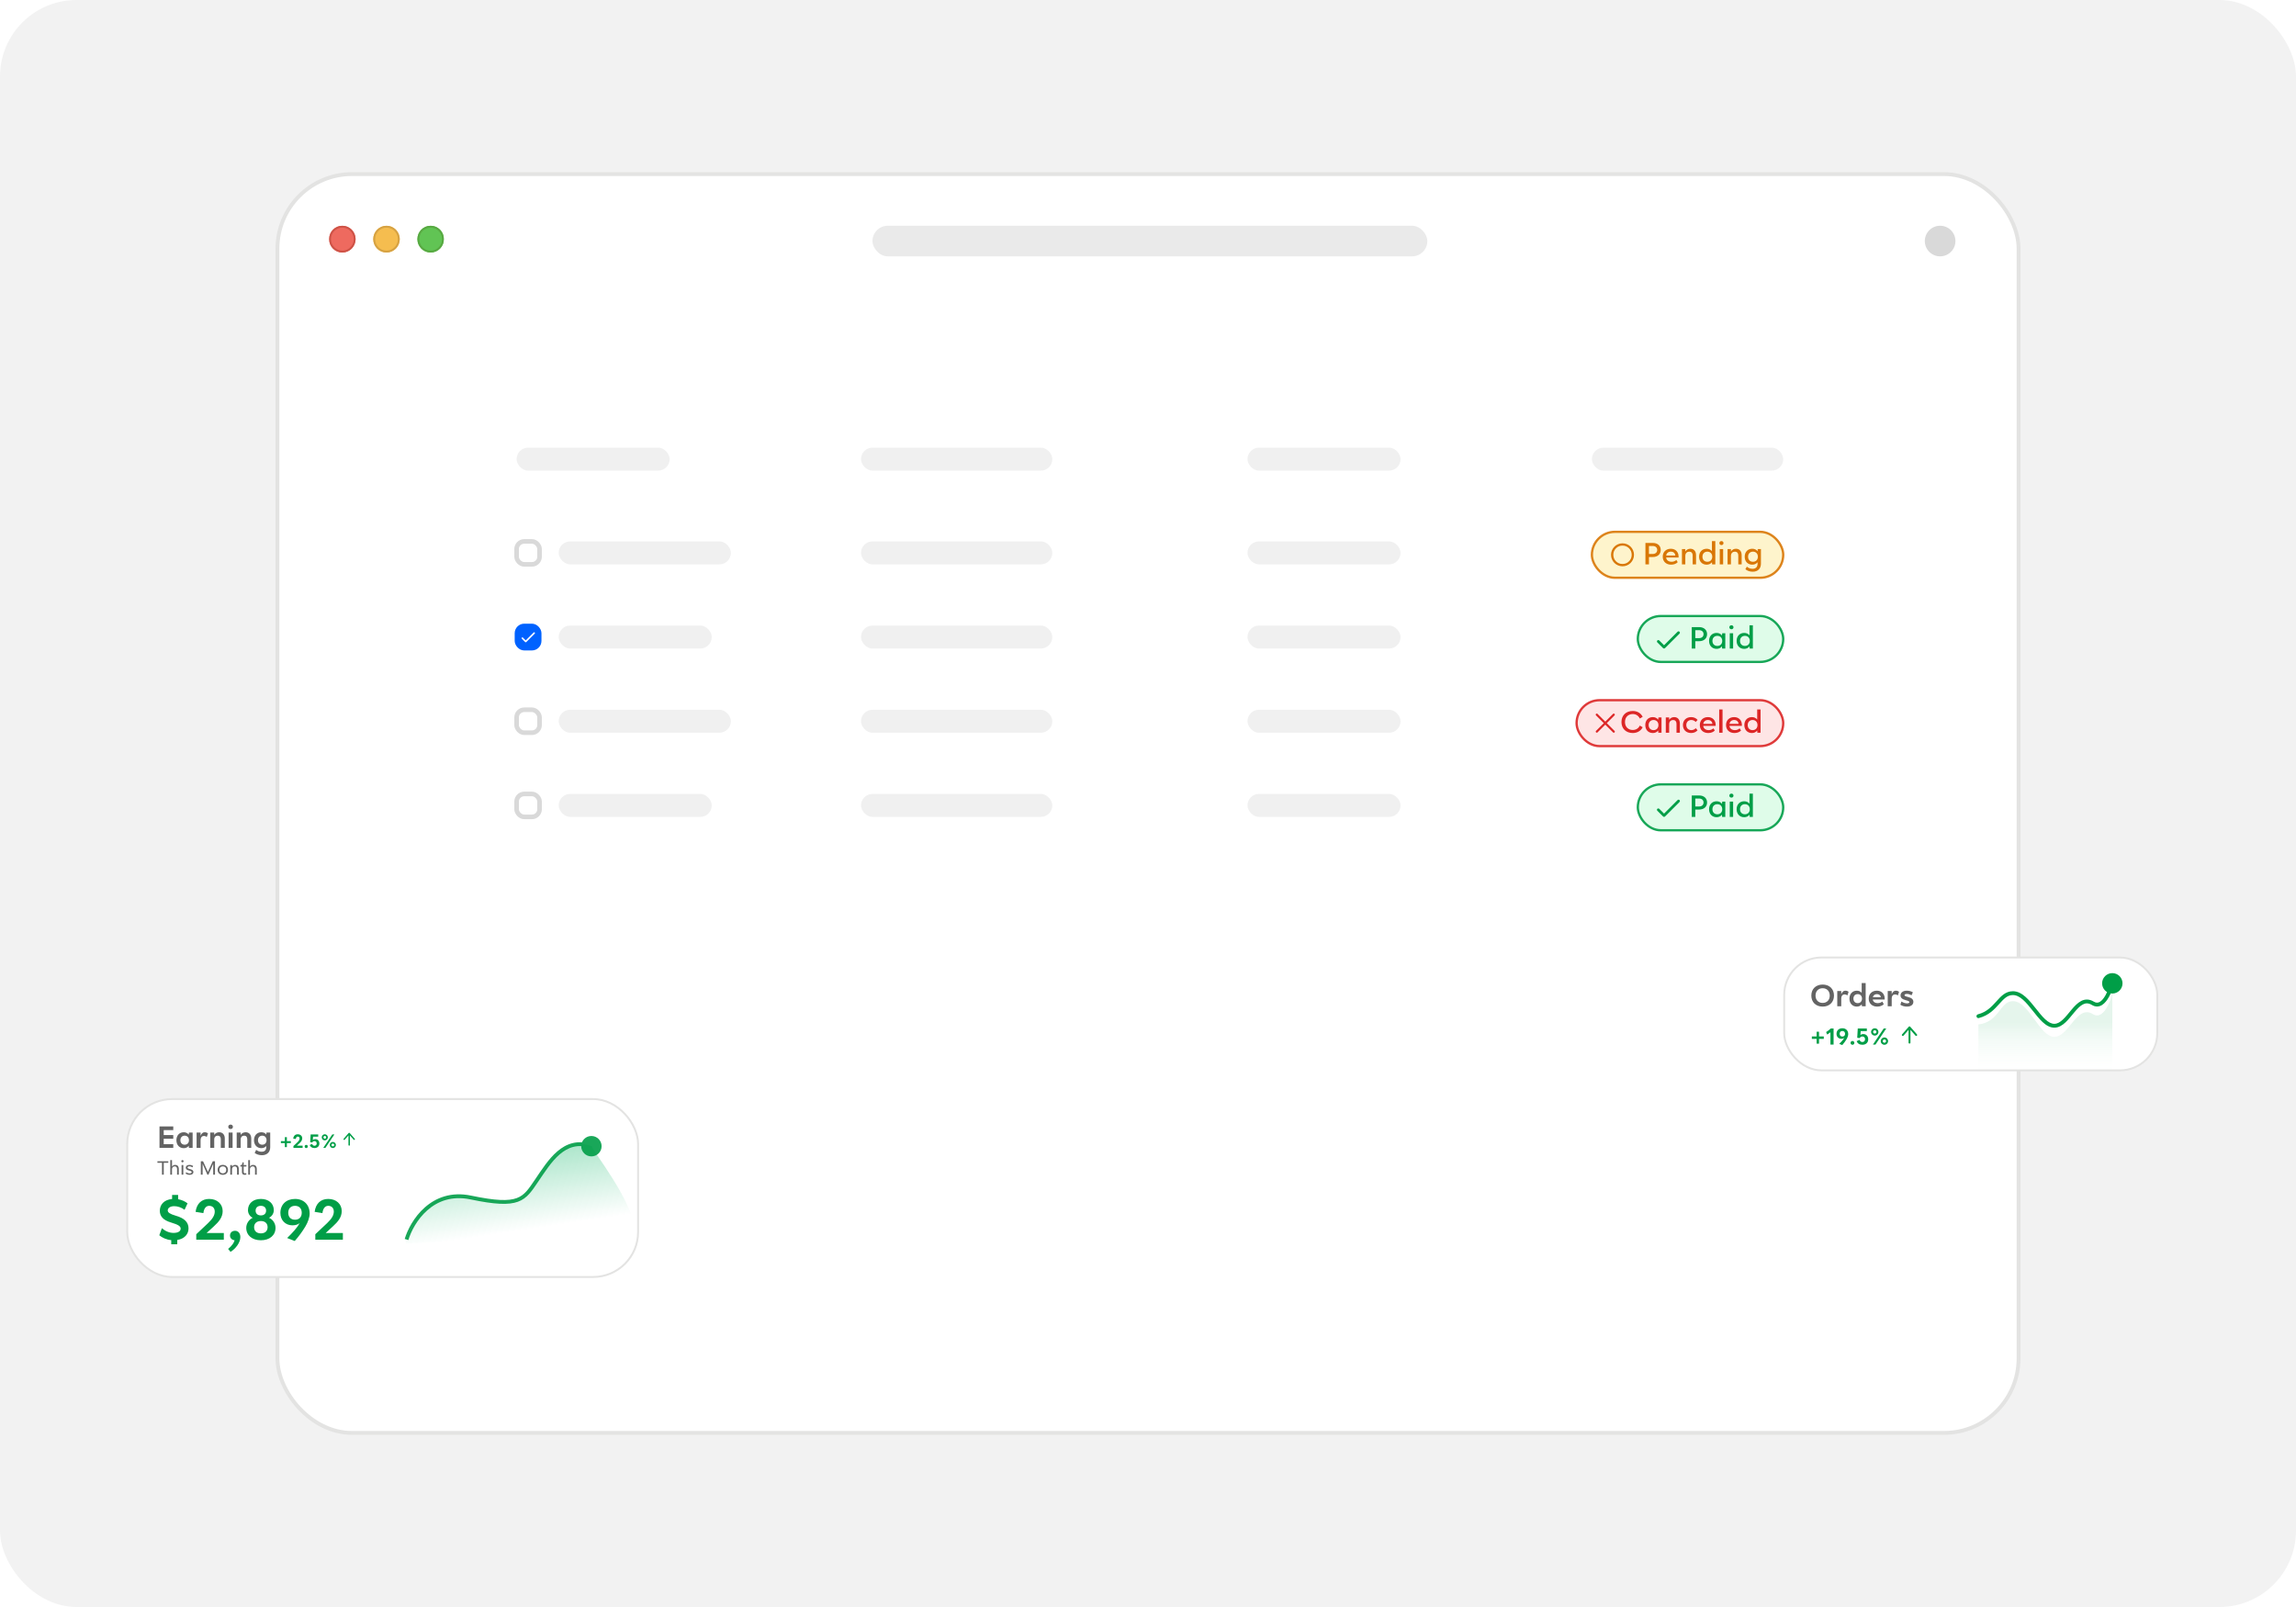<svg width="600" height="420" viewBox="0 0 600 420" fill="none" xmlns="http://www.w3.org/2000/svg">
<rect width="600" height="420" rx="20" fill="#F2F2F2"/>
<rect x="72.5" y="45.5" width="455" height="329" rx="19.5" fill="white" stroke="#E3E3E2"/>
<g clip-path="url(#clip0_38_636)">
<g filter="url(#filter0_i_38_636)">
<path fill-rule="evenodd" clip-rule="evenodd" d="M89.462 66C91.373 66 92.923 64.433 92.923 62.5C92.923 60.567 91.373 59 89.462 59C87.55 59 86 60.567 86 62.5C86 64.433 87.55 66 89.462 66Z" fill="#EE6A5F"/>
</g>
<path d="M92.673 62.5C92.673 64.297 91.233 65.75 89.462 65.75C87.691 65.75 86.25 64.297 86.25 62.5C86.25 60.703 87.691 59.25 89.462 59.25C91.233 59.25 92.673 60.703 92.673 62.5Z" stroke="#CE5347" stroke-width="0.5"/>
<g filter="url(#filter1_i_38_636)">
<path fill-rule="evenodd" clip-rule="evenodd" d="M101 66C102.912 66 104.462 64.433 104.462 62.5C104.462 60.567 102.912 59 101 59C99.088 59 97.539 60.567 97.539 62.5C97.539 64.433 99.088 66 101 66Z" fill="#F5BD4F"/>
</g>
<path d="M104.212 62.5C104.212 64.297 102.771 65.75 101 65.75C99.229 65.75 97.789 64.297 97.789 62.5C97.789 60.703 99.229 59.25 101 59.25C102.771 59.25 104.212 60.703 104.212 62.5Z" stroke="#D6A243" stroke-width="0.5"/>
<g filter="url(#filter2_i_38_636)">
<path fill-rule="evenodd" clip-rule="evenodd" d="M112.538 66C114.45 66 116 64.433 116 62.5C116 60.567 114.45 59 112.538 59C110.627 59 109.077 60.567 109.077 62.5C109.077 64.433 110.627 66 112.538 66Z" fill="#61C454"/>
</g>
<path d="M115.75 62.5C115.75 64.297 114.31 65.75 112.538 65.75C110.767 65.75 109.327 64.297 109.327 62.5C109.327 60.703 110.767 59.25 112.538 59.25C114.31 59.25 115.75 60.703 115.75 62.5Z" stroke="#58A942" stroke-width="0.5"/>
</g>
<rect x="228" y="59" width="145" height="8" rx="4" fill="#EAEAEA"/>
<circle cx="507" cy="63" r="4" fill="#D9D9D9"/>
<rect x="135" y="117" width="40" height="6" rx="3" fill="#F0F0F0"/>
<rect x="225" y="117" width="50" height="6" rx="3" fill="#F0F0F0"/>
<rect x="326" y="117" width="40" height="6" rx="3" fill="#F0F0F0"/>
<rect x="416" y="117" width="50" height="6" rx="3" fill="#F0F0F0"/>
<rect x="146" y="163.5" width="40" height="6" rx="3" fill="#F0F0F0"/>
<rect x="225" y="163.5" width="50" height="6" rx="3" fill="#F0F0F0"/>
<rect x="326" y="163.5" width="40" height="6" rx="3" fill="#F0F0F0"/>
<rect opacity="0.9" x="428" y="161" width="38" height="12" rx="6" fill="#DCFCE7" stroke="#009E47" stroke-width="0.6"/>
<path d="M444.019 166.78C444.731 166.78 445.179 166.364 445.179 165.74C445.179 165.116 444.731 164.7 444.019 164.7H443.019V166.78H444.019ZM442.099 169.5V163.9H444.019C445.283 163.9 446.099 164.636 446.099 165.74C446.099 166.844 445.283 167.58 444.019 167.58H443.019V169.5H442.099ZM450.021 169.5L449.997 168.916C449.677 169.34 449.189 169.58 448.605 169.58C447.413 169.58 446.621 168.748 446.621 167.5C446.621 166.252 447.413 165.42 448.605 165.42C449.197 165.42 449.677 165.668 449.997 166.092L450.061 165.5H450.861V169.5H450.021ZM448.781 168.82C449.549 168.82 450.061 168.292 450.061 167.5C450.061 166.708 449.549 166.18 448.781 166.18C448.013 166.18 447.501 166.708 447.501 167.5C447.501 168.292 448.013 168.82 448.781 168.82ZM452.026 165.5H452.906V169.5H452.026V165.5ZM452.466 163.42C452.778 163.42 453.002 163.636 453.002 163.94C453.002 164.244 452.778 164.46 452.466 164.46C452.146 164.46 451.922 164.244 451.922 163.94C451.922 163.636 452.146 163.42 452.466 163.42ZM457.224 169.5L457.192 168.932C456.88 169.34 456.4 169.58 455.808 169.58C454.632 169.58 453.824 168.748 453.824 167.5C453.824 166.252 454.632 165.42 455.808 165.42C456.392 165.42 456.864 165.652 457.184 166.052V163.42H458.064V169.5H457.224ZM455.984 168.82C456.752 168.82 457.264 168.292 457.264 167.5C457.264 166.708 456.752 166.18 455.984 166.18C455.216 166.18 454.704 166.708 454.704 167.5C454.704 168.292 455.216 168.82 455.984 168.82Z" fill="#009E47"/>
<path d="M434.856 168.643L433.605 167.392C433.572 167.359 433.533 167.333 433.49 167.315C433.447 167.297 433.401 167.288 433.355 167.288C433.308 167.288 433.262 167.297 433.219 167.315C433.176 167.333 433.137 167.359 433.105 167.392C433.071 167.425 433.045 167.464 433.027 167.507C433.009 167.55 433 167.596 433 167.643C433 167.689 433.009 167.735 433.027 167.778C433.045 167.821 433.071 167.86 433.105 167.893L434.602 169.391C434.742 169.53 434.967 169.53 435.106 169.391L438.895 165.605C438.929 165.572 438.955 165.533 438.973 165.49C438.991 165.447 439 165.401 439 165.355C439 165.308 438.991 165.262 438.973 165.219C438.955 165.176 438.929 165.137 438.895 165.105C438.863 165.071 438.824 165.045 438.781 165.027C438.738 165.009 438.692 165 438.645 165C438.599 165 438.553 165.009 438.51 165.027C438.467 165.045 438.428 165.071 438.395 165.105L434.856 168.643Z" fill="#009E47"/>
<rect x="135" y="163.5" width="6" height="6" rx="2" fill="#0062FF" stroke="#0062FF" stroke-linecap="round" stroke-linejoin="round"/>
<path d="M137.382 167.375L136.653 166.646C136.634 166.627 136.611 166.611 136.586 166.601C136.561 166.59 136.534 166.585 136.507 166.585C136.48 166.585 136.453 166.59 136.428 166.601C136.403 166.611 136.38 166.627 136.361 166.646C136.342 166.665 136.326 166.688 136.316 166.713C136.305 166.738 136.3 166.765 136.3 166.792C136.3 166.819 136.305 166.846 136.316 166.871C136.326 166.896 136.342 166.918 136.361 166.938L137.234 167.81C137.315 167.892 137.446 167.892 137.528 167.81L139.736 165.604C139.755 165.585 139.771 165.562 139.781 165.537C139.792 165.512 139.797 165.485 139.797 165.458C139.797 165.431 139.792 165.404 139.781 165.379C139.771 165.354 139.755 165.332 139.736 165.313C139.717 165.293 139.694 165.278 139.669 165.267C139.644 165.257 139.617 165.252 139.59 165.252C139.563 165.252 139.536 165.257 139.511 165.267C139.486 165.278 139.463 165.293 139.444 165.313L137.382 167.375Z" fill="white"/>
<rect x="146" y="141.5" width="45" height="6" rx="3" fill="#F0F0F0"/>
<rect x="225" y="141.5" width="50" height="6" rx="3" fill="#F0F0F0"/>
<rect x="326" y="141.5" width="40" height="6" rx="3" fill="#F0F0F0"/>
<rect x="135" y="141.5" width="6" height="6" rx="2" stroke="#D9D9D9" stroke-width="1.2" stroke-linecap="round" stroke-linejoin="round"/>
<rect opacity="0.9" x="416" y="139" width="50" height="12" rx="6" fill="#FEF3C7" stroke="#D97706" stroke-width="0.6"/>
<path d="M431.91 144.78C432.622 144.78 433.07 144.364 433.07 143.74C433.07 143.116 432.622 142.7 431.91 142.7H430.91V144.78H431.91ZM429.99 147.5V141.9H431.91C433.174 141.9 433.99 142.636 433.99 143.74C433.99 144.844 433.174 145.58 431.91 145.58H430.91V147.5H429.99ZM434.511 145.5C434.511 144.252 435.359 143.42 436.631 143.42C437.839 143.42 438.655 144.252 438.655 145.46V145.716H435.407C435.463 146.38 436.023 146.82 436.831 146.82C437.327 146.82 437.759 146.636 438.071 146.356L438.431 146.924C438.055 147.324 437.447 147.58 436.711 147.58C435.391 147.58 434.511 146.748 434.511 145.5ZM435.415 145.18H437.791C437.743 144.564 437.295 144.18 436.631 144.18C435.975 144.18 435.503 144.572 435.415 145.18ZM442.333 145.22C442.333 144.5 441.973 144.18 441.453 144.18C440.933 144.18 440.413 144.5 440.413 145.3V147.5H439.533V143.5H440.413V144.132C440.709 143.644 441.205 143.42 441.733 143.42C442.573 143.42 443.213 143.98 443.213 145.1V147.5H442.333V145.22ZM447.411 147.5L447.379 146.932C447.067 147.34 446.587 147.58 445.995 147.58C444.819 147.58 444.011 146.748 444.011 145.5C444.011 144.252 444.819 143.42 445.995 143.42C446.579 143.42 447.051 143.652 447.371 144.052V141.42H448.251V147.5H447.411ZM446.171 146.82C446.939 146.82 447.451 146.292 447.451 145.5C447.451 144.708 446.939 144.18 446.171 144.18C445.403 144.18 444.891 144.708 444.891 145.5C444.891 146.292 445.403 146.82 446.171 146.82ZM449.417 143.5H450.297V147.5H449.417V143.5ZM449.857 141.42C450.169 141.42 450.393 141.636 450.393 141.94C450.393 142.244 450.169 142.46 449.857 142.46C449.537 142.46 449.313 142.244 449.313 141.94C449.313 141.636 449.537 141.42 449.857 141.42ZM454.255 145.22C454.255 144.5 453.895 144.18 453.375 144.18C452.855 144.18 452.335 144.5 452.335 145.3V147.5H451.455V143.5H452.335V144.132C452.631 143.644 453.127 143.42 453.655 143.42C454.495 143.42 455.135 143.98 455.135 145.1V147.5H454.255V145.22ZM458.037 149.42C457.197 149.42 456.541 149.14 456.109 148.764L456.501 148.092C456.885 148.452 457.381 148.66 457.997 148.66C458.813 148.66 459.293 148.188 459.293 147.34V146.948C458.973 147.348 458.501 147.58 457.917 147.58C456.741 147.58 455.933 146.748 455.933 145.5C455.933 144.252 456.741 143.42 457.917 143.42C458.509 143.42 458.989 143.66 459.309 144.068L459.333 143.5H460.173V147.34C460.173 148.628 459.333 149.42 458.037 149.42ZM458.093 146.82C458.861 146.82 459.373 146.292 459.373 145.5C459.373 144.708 458.861 144.18 458.093 144.18C457.325 144.18 456.813 144.708 456.813 145.5C456.813 146.292 457.325 146.82 458.093 146.82Z" fill="#D97706"/>
<path d="M424 148C423.585 148 423.195 147.921 422.83 147.764C422.465 147.606 422.148 147.392 421.878 147.122C421.608 146.853 421.394 146.535 421.236 146.17C421.079 145.805 421 145.415 421 145C421 144.585 421.079 144.195 421.236 143.83C421.394 143.465 421.608 143.147 421.878 142.877C422.147 142.608 422.465 142.394 422.83 142.236C423.195 142.079 423.585 142 424 142C424.415 142 424.805 142.079 425.17 142.236C425.535 142.394 425.853 142.608 426.122 142.877C426.392 143.147 426.606 143.465 426.764 143.83C426.922 144.195 427.001 144.585 427 145C426.999 145.415 426.921 145.805 426.764 146.17C426.607 146.535 426.393 146.853 426.122 147.122C425.852 147.392 425.535 147.606 425.17 147.764C424.805 147.922 424.415 148 424 148ZM424 147.4C424.67 147.4 425.237 147.167 425.702 146.702C426.167 146.237 426.4 145.67 426.4 145C426.4 144.33 426.167 143.762 425.702 143.297C425.237 142.832 424.67 142.6 424 142.6C423.33 142.6 422.762 142.832 422.298 143.297C421.833 143.762 421.6 144.33 421.6 145C421.6 145.67 421.833 146.237 422.298 146.702C422.762 147.167 423.33 147.4 424 147.4Z" fill="#D97706"/>
<rect x="146" y="207.5" width="40" height="6" rx="3" fill="#F0F0F0"/>
<rect x="225" y="207.5" width="50" height="6" rx="3" fill="#F0F0F0"/>
<rect x="326" y="207.5" width="40" height="6" rx="3" fill="#F0F0F0"/>
<rect opacity="0.9" x="428" y="205" width="38" height="12" rx="6" fill="#DCFCE7" stroke="#009E47" stroke-width="0.6"/>
<path d="M444.019 210.78C444.731 210.78 445.179 210.364 445.179 209.74C445.179 209.116 444.731 208.7 444.019 208.7H443.019V210.78H444.019ZM442.099 213.5V207.9H444.019C445.283 207.9 446.099 208.636 446.099 209.74C446.099 210.844 445.283 211.58 444.019 211.58H443.019V213.5H442.099ZM450.021 213.5L449.997 212.916C449.677 213.34 449.189 213.58 448.605 213.58C447.413 213.58 446.621 212.748 446.621 211.5C446.621 210.252 447.413 209.42 448.605 209.42C449.197 209.42 449.677 209.668 449.997 210.092L450.061 209.5H450.861V213.5H450.021ZM448.781 212.82C449.549 212.82 450.061 212.292 450.061 211.5C450.061 210.708 449.549 210.18 448.781 210.18C448.013 210.18 447.501 210.708 447.501 211.5C447.501 212.292 448.013 212.82 448.781 212.82ZM452.026 209.5H452.906V213.5H452.026V209.5ZM452.466 207.42C452.778 207.42 453.002 207.636 453.002 207.94C453.002 208.244 452.778 208.46 452.466 208.46C452.146 208.46 451.922 208.244 451.922 207.94C451.922 207.636 452.146 207.42 452.466 207.42ZM457.224 213.5L457.192 212.932C456.88 213.34 456.4 213.58 455.808 213.58C454.632 213.58 453.824 212.748 453.824 211.5C453.824 210.252 454.632 209.42 455.808 209.42C456.392 209.42 456.864 209.652 457.184 210.052V207.42H458.064V213.5H457.224ZM455.984 212.82C456.752 212.82 457.264 212.292 457.264 211.5C457.264 210.708 456.752 210.18 455.984 210.18C455.216 210.18 454.704 210.708 454.704 211.5C454.704 212.292 455.216 212.82 455.984 212.82Z" fill="#009E47"/>
<path d="M434.856 212.643L433.605 211.392C433.572 211.359 433.533 211.333 433.49 211.315C433.447 211.297 433.401 211.288 433.355 211.288C433.308 211.288 433.262 211.297 433.219 211.315C433.176 211.333 433.137 211.359 433.105 211.392C433.071 211.425 433.045 211.464 433.027 211.507C433.009 211.55 433 211.596 433 211.643C433 211.689 433.009 211.735 433.027 211.778C433.045 211.821 433.071 211.86 433.105 211.893L434.602 213.391C434.742 213.53 434.967 213.53 435.106 213.391L438.895 209.605C438.929 209.572 438.955 209.533 438.973 209.49C438.991 209.447 439 209.401 439 209.355C439 209.308 438.991 209.262 438.973 209.219C438.955 209.176 438.929 209.137 438.895 209.105C438.863 209.071 438.824 209.045 438.781 209.027C438.738 209.009 438.692 209 438.645 209C438.599 209 438.553 209.009 438.51 209.027C438.467 209.045 438.428 209.071 438.395 209.105L434.856 212.643Z" fill="#009E47"/>
<rect x="135" y="207.5" width="6" height="6" rx="2" stroke="#D9D9D9" stroke-width="1.2" stroke-linecap="round" stroke-linejoin="round"/>
<rect x="146" y="185.5" width="45" height="6" rx="3" fill="#F0F0F0"/>
<rect x="225" y="185.5" width="50" height="6" rx="3" fill="#F0F0F0"/>
<rect x="326" y="185.5" width="40" height="6" rx="3" fill="#F0F0F0"/>
<rect x="135" y="185.5" width="6" height="6" rx="2" stroke="#D9D9D9" stroke-width="1.2" stroke-linecap="round" stroke-linejoin="round"/>
<rect opacity="0.9" x="412" y="183" width="54" height="12" rx="6" fill="#FEE2E2" stroke="#DC2626" stroke-width="0.6"/>
<path fill-rule="evenodd" clip-rule="evenodd" d="M417.081 186.581C417.133 186.529 417.204 186.5 417.277 186.5C417.351 186.5 417.421 186.529 417.473 186.581L421.912 191.02C421.939 191.045 421.961 191.076 421.976 191.11C421.991 191.144 421.999 191.18 422 191.218C422.001 191.255 421.994 191.292 421.98 191.326C421.966 191.361 421.945 191.392 421.919 191.419C421.892 191.445 421.861 191.466 421.826 191.48C421.792 191.494 421.755 191.501 421.718 191.5C421.68 191.499 421.644 191.491 421.61 191.476C421.576 191.461 421.545 191.439 421.52 191.412L417.081 186.973C417.029 186.921 417 186.851 417 186.777C417 186.704 417.029 186.633 417.081 186.581Z" fill="#DC2626"/>
<path fill-rule="evenodd" clip-rule="evenodd" d="M421.912 186.581C421.964 186.633 421.993 186.704 421.993 186.777C421.993 186.851 421.964 186.921 421.912 186.973L417.473 191.412C417.421 191.461 417.351 191.487 417.279 191.486C417.207 191.485 417.139 191.456 417.088 191.405C417.037 191.354 417.008 191.286 417.007 191.214C417.006 191.142 417.032 191.072 417.081 191.02L421.52 186.581C421.572 186.529 421.642 186.5 421.716 186.5C421.789 186.5 421.86 186.529 421.912 186.581Z" fill="#DC2626"/>
<path d="M426.687 191.58C424.911 191.58 423.727 190.428 423.727 188.7C423.727 186.972 424.911 185.82 426.687 185.82C427.863 185.82 428.815 186.404 429.271 187.348L428.519 187.796C428.183 187.052 427.511 186.62 426.687 186.62C425.463 186.62 424.647 187.452 424.647 188.7C424.647 189.948 425.463 190.78 426.687 190.78C427.527 190.78 428.199 190.348 428.511 189.636L429.271 190.06C428.815 191.004 427.863 191.58 426.687 191.58ZM433.353 191.5L433.329 190.916C433.009 191.34 432.521 191.58 431.937 191.58C430.745 191.58 429.953 190.748 429.953 189.5C429.953 188.252 430.745 187.42 431.937 187.42C432.529 187.42 433.009 187.668 433.329 188.092L433.393 187.5H434.193V191.5H433.353ZM432.113 190.82C432.881 190.82 433.393 190.292 433.393 189.5C433.393 188.708 432.881 188.18 432.113 188.18C431.345 188.18 430.833 188.708 430.833 189.5C430.833 190.292 431.345 190.82 432.113 190.82ZM438.11 189.22C438.11 188.5 437.75 188.18 437.23 188.18C436.71 188.18 436.19 188.5 436.19 189.3V191.5H435.31V187.5H436.19V188.132C436.486 187.644 436.982 187.42 437.51 187.42C438.35 187.42 438.99 187.98 438.99 189.1V191.5H438.11V189.22ZM443.605 190.852C443.253 191.284 442.685 191.58 441.949 191.58C440.653 191.58 439.789 190.748 439.789 189.5C439.789 188.252 440.653 187.42 441.949 187.42C442.685 187.42 443.261 187.724 443.629 188.156L443.117 188.692C442.861 188.38 442.445 188.18 441.989 188.18C441.197 188.18 440.669 188.708 440.669 189.5C440.669 190.292 441.197 190.82 441.989 190.82C442.445 190.82 442.877 190.62 443.133 190.308L443.605 190.852ZM444.203 189.5C444.203 188.252 445.051 187.42 446.323 187.42C447.531 187.42 448.347 188.252 448.347 189.46V189.716H445.099C445.155 190.38 445.715 190.82 446.523 190.82C447.019 190.82 447.451 190.636 447.763 190.356L448.123 190.924C447.747 191.324 447.139 191.58 446.403 191.58C445.083 191.58 444.203 190.748 444.203 189.5ZM445.107 189.18H447.483C447.435 188.564 446.987 188.18 446.323 188.18C445.667 188.18 445.195 188.572 445.107 189.18ZM449.264 185.42H450.144V191.5H449.264V185.42ZM451.054 189.5C451.054 188.252 451.902 187.42 453.174 187.42C454.382 187.42 455.198 188.252 455.198 189.46V189.716H451.95C452.006 190.38 452.566 190.82 453.374 190.82C453.87 190.82 454.302 190.636 454.614 190.356L454.974 190.924C454.598 191.324 453.99 191.58 453.254 191.58C451.934 191.58 451.054 190.748 451.054 189.5ZM451.958 189.18H454.334C454.286 188.564 453.838 188.18 453.174 188.18C452.518 188.18 452.046 188.572 451.958 189.18ZM459.236 191.5L459.204 190.932C458.892 191.34 458.412 191.58 457.82 191.58C456.644 191.58 455.836 190.748 455.836 189.5C455.836 188.252 456.644 187.42 457.82 187.42C458.404 187.42 458.876 187.652 459.196 188.052V185.42H460.076V191.5H459.236ZM457.996 190.82C458.764 190.82 459.276 190.292 459.276 189.5C459.276 188.708 458.764 188.18 457.996 188.18C457.228 188.18 456.716 188.708 456.716 189.5C456.716 190.292 457.228 190.82 457.996 190.82Z" fill="#DC2626"/>
<rect x="466.25" y="250.25" width="97.5" height="29.5" rx="9.75" fill="white" stroke="#E3E3E2" stroke-width="0.5"/>
<path d="M473.48 270.882H474.728V269.64H475.358V270.882H476.6V271.512H475.358V272.76H474.728V271.512H473.48V270.882ZM478.428 268.8H479.16V273H478.338V269.79C478.14 269.964 477.75 270.234 477.468 270.384L477.216 269.736C477.696 269.436 478.074 269.13 478.428 268.8ZM481.456 268.74C482.374 268.74 482.986 269.352 482.986 270.27C482.986 270.66 482.806 271.176 482.536 271.626C482.23 272.13 481.87 272.634 481.426 273.138L480.634 272.826C481.186 272.286 481.66 271.776 481.954 271.254C481.822 271.374 481.57 271.5 481.192 271.5C480.46 271.5 479.926 270.978 479.926 270.204C479.926 269.322 480.538 268.74 481.456 268.74ZM481.456 269.46C481.018 269.46 480.748 269.736 480.748 270.186C480.748 270.636 481.018 270.912 481.456 270.912C481.888 270.912 482.158 270.636 482.158 270.186C482.158 269.736 481.888 269.46 481.456 269.46ZM484.094 272.07C484.382 272.07 484.586 272.274 484.586 272.562C484.586 272.856 484.382 273.06 484.094 273.06C483.8 273.06 483.596 272.856 483.596 272.562C483.596 272.274 483.8 272.07 484.094 272.07ZM486.681 273.06C485.925 273.06 485.397 272.7 485.193 272.1L485.961 271.776C486.051 272.118 486.321 272.34 486.681 272.34C487.101 272.34 487.383 272.052 487.383 271.614C487.383 271.176 487.101 270.888 486.681 270.888C486.369 270.888 486.099 271.056 485.985 271.314L485.337 271.224L485.481 268.8H487.851V269.496H486.243L486.171 270.54C486.321 270.366 486.609 270.258 486.933 270.258C487.683 270.258 488.211 270.81 488.211 271.632C488.211 272.49 487.599 273.06 486.681 273.06ZM492.26 268.8H492.926L490.112 273H489.446L492.26 268.8ZM489.92 268.74C490.448 268.74 490.88 269.172 490.88 269.7C490.88 270.228 490.448 270.66 489.92 270.66C489.392 270.66 488.96 270.228 488.96 269.7C488.96 269.172 489.392 268.74 489.92 268.74ZM489.92 270.132C490.154 270.132 490.358 269.934 490.358 269.7C490.358 269.466 490.154 269.262 489.92 269.262C489.686 269.262 489.488 269.466 489.488 269.7C489.488 269.934 489.686 270.132 489.92 270.132ZM492.44 271.14C492.968 271.14 493.4 271.572 493.4 272.1C493.4 272.628 492.968 273.06 492.44 273.06C491.912 273.06 491.48 272.628 491.48 272.1C491.48 271.572 491.912 271.14 492.44 271.14ZM492.44 272.532C492.674 272.532 492.878 272.334 492.878 272.1C492.878 271.866 492.674 271.662 492.44 271.662C492.206 271.662 492.008 271.866 492.008 272.1C492.008 272.334 492.206 272.532 492.44 272.532Z" fill="#009E47"/>
<path d="M476.304 263.08C474.528 263.08 473.344 261.928 473.344 260.2C473.344 258.472 474.528 257.32 476.304 257.32C478.08 257.32 479.264 258.472 479.264 260.2C479.264 261.928 478.08 263.08 476.304 263.08ZM476.304 262.12C477.416 262.12 478.16 261.352 478.16 260.2C478.16 259.048 477.416 258.28 476.304 258.28C475.184 258.28 474.44 259.048 474.44 260.2C474.44 261.352 475.184 262.12 476.304 262.12ZM482.786 260.144C482.546 259.976 482.282 259.888 482.026 259.888C481.618 259.888 481.162 260.168 481.162 261.016V263H480.122V259H481.162V259.864C481.402 259.208 481.77 258.92 482.226 258.92C482.554 258.92 482.826 259.016 483.082 259.208L482.786 260.144ZM486.567 263L486.519 262.488C486.223 262.864 485.783 263.08 485.231 263.08C484.103 263.08 483.303 262.248 483.303 261C483.303 259.752 484.103 258.92 485.231 258.92C485.767 258.92 486.207 259.128 486.503 259.488V256.92H487.543V263H486.567ZM485.463 262.176C486.135 262.176 486.583 261.704 486.583 261C486.583 260.288 486.135 259.816 485.463 259.816C484.791 259.816 484.343 260.288 484.343 261C484.343 261.704 484.791 262.176 485.463 262.176ZM488.343 261C488.343 259.752 489.199 258.92 490.487 258.92C491.687 258.92 492.511 259.768 492.511 260.976V261.232H489.399C489.471 261.808 489.975 262.184 490.703 262.176C491.183 262.176 491.583 262.016 491.895 261.76L492.279 262.456C491.895 262.832 491.303 263.08 490.567 263.08C489.231 263.08 488.343 262.248 488.343 261ZM489.423 260.64H491.495C491.447 260.12 491.047 259.816 490.487 259.816C489.927 259.816 489.527 260.136 489.423 260.64ZM495.973 260.144C495.733 259.976 495.469 259.888 495.213 259.888C494.805 259.888 494.349 260.168 494.349 261.016V263H493.309V259H494.349V259.864C494.589 259.208 494.957 258.92 495.413 258.92C495.741 258.92 496.013 259.016 496.269 259.208L495.973 260.144ZM498.304 258.92C498.88 258.92 499.472 259.088 499.88 259.352L499.536 260.112C499.176 259.912 498.712 259.76 498.304 259.76C497.856 259.76 497.696 259.936 497.696 260.096C497.696 260.256 497.816 260.376 498.6 260.568C499.544 260.8 500.008 261.168 500.008 261.848C500.008 262.544 499.416 263.08 498.352 263.08C497.688 263.08 497.064 262.912 496.608 262.592L496.896 261.752C497.336 262.056 497.904 262.24 498.352 262.24C498.768 262.24 498.968 262.096 498.968 261.92C498.968 261.752 498.8 261.6 498.064 261.416C497.096 261.168 496.656 260.792 496.656 260.16C496.656 259.464 497.224 258.92 498.304 258.92Z" fill="#636363"/>
<path d="M498.999 268.25C498.929 268.25 498.859 268.278 498.809 268.336L497.062 270.336C496.971 270.439 496.982 270.597 497.086 270.688C497.189 270.779 497.347 270.768 497.438 270.664L498.75 269.163V272.5C498.75 272.638 498.862 272.75 499 272.75C499.138 272.75 499.25 272.638 499.25 272.5V269.167L500.562 270.665C500.653 270.769 500.811 270.779 500.915 270.688C501.019 270.597 501.029 270.439 500.938 270.335L499.207 268.36C499.162 268.293 499.086 268.25 499 268.25L498.999 268.25Z" fill="#009E47"/>
<path opacity="0.1" fill-rule="evenodd" clip-rule="evenodd" d="M517 267.76C522.559 267.078 522.559 261.659 526.017 261.659C530.285 261.659 532.958 270.991 536.841 270.991C540.701 270.991 542.686 262.443 546.908 265.038C550.136 267.022 552 259.743 552 259.743V281C552 281 523.928 281 517 281C517 276.107 517 269.677 517 267.76Z" fill="url(#paint0_linear_38_636)"/>
<path d="M516.875 265.102C516.608 265.171 516.447 265.443 516.516 265.711C516.585 265.978 516.857 266.139 517.125 266.07L516.875 265.102ZM536.841 268.085V267.585V268.085ZM546.908 262.218L547.167 261.791L546.908 262.218ZM549.333 257C549.333 258.473 550.527 259.667 552 259.667C553.473 259.667 554.667 258.473 554.667 257C554.667 255.527 553.473 254.333 552 254.333C550.527 254.333 549.333 255.527 549.333 257ZM517.125 266.07C519.702 265.406 521.179 263.793 522.398 262.442C523.653 261.05 524.549 260.064 526.017 260.064V259.064C524.027 259.064 522.834 260.465 521.655 261.772C520.439 263.121 519.136 264.519 516.875 265.102L517.125 266.07ZM526.017 260.064C526.909 260.064 527.763 260.508 528.633 261.271C529.505 262.035 530.333 263.063 531.182 264.135C532.016 265.189 532.874 266.29 533.772 267.121C534.668 267.949 535.681 268.585 536.841 268.585V267.585C536.059 267.585 535.283 267.156 534.451 266.387C533.623 265.62 532.818 264.59 531.965 263.514C531.127 262.455 530.244 261.353 529.293 260.519C528.34 259.685 527.259 259.064 526.017 259.064V260.064ZM536.841 268.585C537.997 268.585 538.964 267.953 539.792 267.173C540.614 266.397 541.391 265.38 542.121 264.515C542.877 263.619 543.584 262.88 544.325 262.501C544.684 262.317 545.04 262.225 545.406 262.236C545.773 262.247 546.183 262.363 546.649 262.646L547.167 261.791C546.579 261.434 546.003 261.254 545.437 261.237C544.872 261.219 544.35 261.365 543.869 261.611C542.929 262.092 542.107 262.98 541.357 263.87C540.579 264.792 539.873 265.721 539.105 266.445C538.343 267.164 537.614 267.585 536.841 267.585V268.585ZM546.649 262.646C547.122 262.933 547.598 263.067 548.066 263.055C548.534 263.044 548.958 262.888 549.333 262.65C550.067 262.186 550.653 261.385 551.101 260.587C551.555 259.778 551.9 258.912 552.13 258.256C552.246 257.926 552.334 257.646 552.393 257.447C552.422 257.348 552.445 257.269 552.46 257.214C552.468 257.186 552.474 257.165 552.477 257.15C552.479 257.143 552.481 257.137 552.482 257.133C552.483 257.131 552.483 257.129 552.483 257.128C552.484 257.127 552.484 257.127 552.484 257.127C552.484 257.126 552.484 257.126 552.484 257.126C552.484 257.126 552.484 257.126 552 257C551.516 256.874 551.516 256.874 551.516 256.874C551.516 256.874 551.516 256.874 551.516 256.874C551.516 256.874 551.516 256.874 551.516 256.875C551.516 256.875 551.516 256.876 551.515 256.878C551.514 256.88 551.513 256.885 551.512 256.891C551.508 256.903 551.503 256.922 551.496 256.946C551.483 256.996 551.462 257.069 551.434 257.162C551.379 257.348 551.296 257.613 551.187 257.925C550.966 258.552 550.644 259.358 550.229 260.098C549.807 260.849 549.321 261.475 548.798 261.805C548.545 261.966 548.294 262.049 548.041 262.056C547.79 262.062 547.501 261.993 547.167 261.791L546.649 262.646Z" fill="#009E47"/>
<rect x="33.25" y="287.25" width="133.5" height="46.5" rx="11.75" fill="white" stroke="#E3E3E2" stroke-width="0.5"/>
<path d="M41.14 303.5H43.99V303.9H42.795V307H42.33V303.9H41.14V303.5ZM44.5 307V303.2H44.95V304.91C45.135 304.585 45.455 304.45 45.79 304.45C46.3 304.45 46.725 304.775 46.725 305.525V307H46.275V305.56C46.275 305.035 46.015 304.835 45.675 304.835C45.34 304.835 44.95 305.035 44.95 305.61V307H44.5ZM47.455 304.5H47.905V307H47.455V304.5ZM47.68 303.2C47.855 303.2 47.975 303.32 47.975 303.485C47.975 303.655 47.855 303.775 47.68 303.775C47.51 303.775 47.39 303.655 47.39 303.485C47.39 303.32 47.51 303.2 47.68 303.2ZM49.489 304.45C49.87 304.45 50.224 304.57 50.48 304.76L50.289 305.09C50.059 304.94 49.775 304.825 49.489 304.825C49.139 304.825 48.999 304.985 48.999 305.16C48.999 305.31 49.109 305.415 49.645 305.55C50.264 305.7 50.544 305.925 50.544 306.33C50.544 306.73 50.205 307.05 49.565 307.05C49.139 307.05 48.76 306.92 48.499 306.705L48.675 306.365C48.929 306.565 49.26 306.675 49.565 306.675C49.914 306.675 50.094 306.53 50.094 306.35C50.094 306.19 49.959 306.06 49.419 305.93C48.794 305.775 48.55 305.545 48.55 305.17C48.55 304.78 48.864 304.45 49.489 304.45ZM55.606 303.5H56.181V307H55.721V304.15L54.471 307H54.196L52.946 304.15V307H52.481V303.5H53.056L54.331 306.275L55.606 303.5ZM58.229 304.45C59.039 304.45 59.579 304.97 59.579 305.75C59.579 306.53 59.039 307.05 58.229 307.05C57.419 307.05 56.879 306.53 56.879 305.75C56.879 304.97 57.419 304.45 58.229 304.45ZM58.229 306.66C58.769 306.66 59.129 306.295 59.129 305.75C59.129 305.2 58.769 304.835 58.229 304.835C57.689 304.835 57.329 305.2 57.329 305.75C57.329 306.295 57.689 306.66 58.229 306.66ZM61.954 305.56C61.954 305.035 61.694 304.835 61.354 304.835C61.019 304.835 60.629 305.035 60.629 305.61V307H60.179V304.5H60.629V304.91C60.814 304.585 61.134 304.45 61.469 304.45C61.979 304.45 62.404 304.775 62.404 305.525V307H61.954V305.56ZM62.819 304.885V304.5H62.953C63.158 304.5 63.243 304.425 63.294 304.22L63.379 303.8H63.678V304.5H64.394V304.885H63.678V306.31C63.678 306.55 63.803 306.66 64.028 306.66C64.124 306.66 64.228 306.64 64.319 306.6L64.409 306.945C64.284 307.01 64.124 307.05 63.928 307.05C63.493 307.05 63.228 306.81 63.228 306.35V304.885H62.819ZM64.871 307V303.2H65.321V304.91C65.506 304.585 65.826 304.45 66.161 304.45C66.671 304.45 67.096 304.775 67.096 305.525V307H66.646V305.56C66.646 305.035 66.386 304.835 66.046 304.835C65.711 304.835 65.321 305.035 65.321 305.61V307H64.871Z" fill="#636363"/>
<path d="M73.4 298.235H74.44V297.2H74.965V298.235H76V298.76H74.965V299.8H74.44V298.76H73.4V298.235ZM78.983 297.51C78.983 298.045 78.653 298.44 78.203 298.85L77.583 299.42H79.083V300H76.683V299.525L77.708 298.56C78.133 298.155 78.293 297.855 78.293 297.55C78.293 297.26 78.118 297.05 77.808 297.05C77.528 297.05 77.348 297.285 77.303 297.685L76.623 297.575C76.718 296.86 77.143 296.45 77.808 296.45C78.503 296.45 78.983 296.89 78.983 297.51ZM80.024 299.225C80.264 299.225 80.434 299.395 80.434 299.635C80.434 299.88 80.264 300.05 80.024 300.05C79.779 300.05 79.609 299.88 79.609 299.635C79.609 299.395 79.779 299.225 80.024 299.225ZM82.179 300.05C81.549 300.05 81.109 299.75 80.939 299.25L81.579 298.98C81.654 299.265 81.879 299.45 82.179 299.45C82.529 299.45 82.764 299.21 82.764 298.845C82.764 298.48 82.529 298.24 82.179 298.24C81.919 298.24 81.694 298.38 81.599 298.595L81.059 298.52L81.179 296.5H83.154V297.08H81.814L81.754 297.95C81.879 297.805 82.119 297.715 82.389 297.715C83.014 297.715 83.454 298.175 83.454 298.86C83.454 299.575 82.944 300.05 82.179 300.05ZM86.829 296.5H87.384L85.039 300H84.484L86.829 296.5ZM84.879 296.45C85.319 296.45 85.679 296.81 85.679 297.25C85.679 297.69 85.319 298.05 84.879 298.05C84.439 298.05 84.079 297.69 84.079 297.25C84.079 296.81 84.439 296.45 84.879 296.45ZM84.879 297.61C85.074 297.61 85.244 297.445 85.244 297.25C85.244 297.055 85.074 296.885 84.879 296.885C84.684 296.885 84.519 297.055 84.519 297.25C84.519 297.445 84.684 297.61 84.879 297.61ZM86.979 298.45C87.419 298.45 87.779 298.81 87.779 299.25C87.779 299.69 87.419 300.05 86.979 300.05C86.539 300.05 86.179 299.69 86.179 299.25C86.179 298.81 86.539 298.45 86.979 298.45ZM86.979 299.61C87.174 299.61 87.344 299.445 87.344 299.25C87.344 299.055 87.174 298.885 86.979 298.885C86.784 298.885 86.619 299.055 86.619 299.25C86.619 299.445 86.784 299.61 86.979 299.61Z" fill="#009E47"/>
<path d="M91.249 296.063C91.197 296.062 91.144 296.084 91.107 296.127L89.796 297.627C89.728 297.705 89.736 297.823 89.814 297.891C89.892 297.959 90.011 297.951 90.079 297.873L91.062 296.747V299.25C91.062 299.354 91.146 299.438 91.25 299.438C91.354 299.438 91.438 299.354 91.438 299.25V296.751L92.421 297.874C92.49 297.951 92.608 297.959 92.686 297.891C92.764 297.823 92.772 297.704 92.704 297.626L91.405 296.145C91.371 296.095 91.314 296.063 91.25 296.063L91.249 296.063Z" fill="#009E47"/>
<path d="M44.75 325.2V324.12C43.49 324 42.365 323.475 41.63 322.845L42.305 321C43.22 321.795 44.3 322.23 45.35 322.23C46.595 322.23 47.21 321.75 47.21 321.12C47.21 320.535 46.7 320.1 44.72 319.515C42.62 318.9 41.765 317.865 41.765 316.44C41.765 314.865 42.83 313.56 44.975 313.365V312.3H46.55V313.425C47.54 313.605 48.395 314.01 49.01 314.505L48.23 316.185C47.42 315.57 46.4 315.24 45.545 315.24C44.51 315.24 43.835 315.69 43.835 316.35C43.835 316.905 44.45 317.295 45.875 317.715C48.2 318.375 49.265 319.425 49.265 321.06C49.265 322.515 48.26 323.76 46.325 324.075V325.2H44.75ZM58.189 316.53C58.189 318.135 57.199 319.32 55.849 320.55L53.989 322.26H58.489V324H51.289V322.575L54.364 319.68C55.639 318.465 56.119 317.565 56.119 316.65C56.119 315.78 55.594 315.15 54.664 315.15C53.824 315.15 53.284 315.855 53.149 317.055L51.109 316.725C51.394 314.58 52.669 313.35 54.664 313.35C56.749 313.35 58.189 314.67 58.189 316.53ZM61.429 321.675C62.209 321.675 62.809 322.29 62.809 323.325C62.809 324.795 61.534 326.4 60.244 327.18L59.614 326.415C60.559 325.65 61.159 324.795 61.309 324.15C60.634 324.075 60.109 323.625 60.109 322.92C60.109 322.17 60.634 321.675 61.429 321.675ZM68.175 324.15C65.88 324.15 64.35 322.845 64.35 320.91C64.35 319.8 65.025 318.75 66.045 318.27C65.295 317.94 64.8 317.145 64.8 316.29C64.8 314.52 66.15 313.35 68.175 313.35C70.2 313.35 71.55 314.52 71.55 316.29C71.55 317.13 71.055 317.925 70.29 318.27C71.325 318.72 72 319.77 72 320.91C72 322.845 70.47 324.15 68.175 324.15ZM68.175 322.35C69.255 322.35 69.93 321.735 69.93 320.73C69.93 319.74 69.255 319.125 68.175 319.125C67.08 319.125 66.405 319.74 66.405 320.73C66.405 321.735 67.08 322.35 68.175 322.35ZM68.175 317.655C69.015 317.655 69.54 317.175 69.54 316.41C69.54 315.63 69.015 315.15 68.175 315.15C67.32 315.15 66.795 315.63 66.795 316.41C66.795 317.175 67.32 317.655 68.175 317.655ZM77.096 313.35C79.391 313.35 80.921 314.88 80.921 317.175C80.921 318.15 80.471 319.44 79.796 320.565C79.031 321.825 78.131 323.085 77.021 324.345L75.041 323.565C76.421 322.215 77.606 320.94 78.341 319.635C78.011 319.935 77.381 320.25 76.436 320.25C74.606 320.25 73.271 318.945 73.271 317.01C73.271 314.805 74.801 313.35 77.096 313.35ZM77.096 315.15C76.001 315.15 75.326 315.84 75.326 316.965C75.326 318.09 76.001 318.78 77.096 318.78C78.176 318.78 78.851 318.09 78.851 316.965C78.851 315.84 78.176 315.15 77.096 315.15ZM89.302 316.53C89.302 318.135 88.312 319.32 86.962 320.55L85.102 322.26H89.602V324H82.402V322.575L85.477 319.68C86.752 318.465 87.232 317.565 87.232 316.65C87.232 315.78 86.707 315.15 85.777 315.15C84.937 315.15 84.397 315.855 84.262 317.055L82.222 316.725C82.507 314.58 83.782 313.35 85.777 313.35C87.862 313.35 89.302 314.67 89.302 316.53Z" fill="#009E47"/>
<path d="M41.68 294.4H45.28V295.36H42.784V296.648H45.28V297.608H42.784V299.04H45.28V300H41.68V294.4ZM49.364 300L49.324 299.464C49.02 299.856 48.572 300.08 48.028 300.08C46.876 300.08 46.1 299.248 46.1 298C46.1 296.752 46.876 295.92 48.028 295.92C48.564 295.92 49.012 296.144 49.316 296.536L49.38 296H50.34V300H49.364ZM48.26 299.176C48.932 299.176 49.38 298.704 49.38 298C49.38 297.288 48.932 296.816 48.26 296.816C47.588 296.816 47.14 297.288 47.14 298C47.14 298.704 47.588 299.176 48.26 299.176ZM54.043 297.144C53.803 296.976 53.539 296.888 53.283 296.888C52.875 296.888 52.419 297.168 52.419 298.016V300H51.379V296H52.419V296.864C52.659 296.208 53.027 295.92 53.483 295.92C53.811 295.92 54.083 296.016 54.339 296.208L54.043 297.144ZM57.702 297.736C57.702 297.136 57.406 296.816 56.902 296.816C56.406 296.816 55.982 297.136 55.982 297.816V300H54.942V296H55.982V296.616C56.278 296.144 56.758 295.92 57.286 295.92C58.142 295.92 58.742 296.52 58.742 297.56V300H57.702V297.736ZM59.74 296H60.78V300H59.74V296ZM60.26 293.92C60.62 293.92 60.868 294.16 60.868 294.496C60.868 294.84 60.62 295.08 60.26 295.08C59.9 295.08 59.652 294.84 59.652 294.496C59.652 294.16 59.9 293.92 60.26 293.92ZM64.616 297.736C64.616 297.136 64.32 296.816 63.816 296.816C63.32 296.816 62.896 297.136 62.896 297.816V300H61.856V296H62.896V296.616C63.192 296.144 63.672 295.92 64.2 295.92C65.056 295.92 65.656 296.52 65.656 297.56V300H64.616V297.736ZM68.446 301.92C67.646 301.92 66.998 301.664 66.558 301.336L66.942 300.52C67.334 300.84 67.806 301.016 68.382 301.016C69.158 301.016 69.574 300.592 69.574 299.84V299.512C69.278 299.872 68.838 300.08 68.302 300.08C67.174 300.08 66.374 299.248 66.374 298C66.374 296.752 67.174 295.92 68.302 295.92C68.854 295.92 69.302 296.136 69.598 296.52L69.638 296H70.614V299.84C70.614 301.104 69.774 301.92 68.446 301.92ZM68.534 299.176C69.206 299.176 69.654 298.704 69.654 298C69.654 297.288 69.206 296.816 68.534 296.816C67.862 296.816 67.414 297.288 67.414 298C67.414 298.704 67.862 299.176 68.534 299.176Z" fill="#636363"/>
<path d="M115.066 313.565C109.531 315.246 106.716 321.889 106 325L166 322.433C166 314.421 154.668 300.684 154.668 299.564C150.374 298.28 150.016 299.447 147.272 300.497C144.529 301.547 140.95 307.965 137.849 311.582C134.748 315.199 131.05 314.032 128.664 314.032C126.278 314.032 121.984 311.465 115.066 313.565Z" fill="url(#paint1_linear_38_636)" fill-opacity="0.4"/>
<path d="M123.058 312.982L123.16 312.493L123.058 312.982ZM151.882 299.564C151.882 301.037 153.076 302.23 154.549 302.23C156.021 302.23 157.215 301.037 157.215 299.564C157.215 298.091 156.021 296.897 154.549 296.897C153.076 296.897 151.882 298.091 151.882 299.564ZM106.718 324.092C107.373 321.887 108.982 318.696 111.657 316.329C114.314 313.978 118.023 312.434 122.955 313.471L123.16 312.493C117.881 311.383 113.857 313.047 110.995 315.58C108.151 318.096 106.456 321.463 105.759 323.807L106.718 324.092ZM122.955 313.471C129.331 314.812 132.921 314.964 135.351 314.079C137.815 313.181 139.007 311.237 140.648 308.83L139.821 308.267C138.122 310.76 137.108 312.374 135.009 313.139C132.876 313.916 129.548 313.836 123.16 312.493L122.955 313.471ZM140.648 308.83C142.339 306.348 144.083 303.564 146.285 301.679C147.376 300.745 148.56 300.052 149.881 299.731C151.196 299.411 152.679 299.452 154.387 300.037L154.711 299.091C152.839 298.45 151.162 298.39 149.644 298.759C148.132 299.127 146.81 299.914 145.635 300.92C143.305 302.914 141.47 305.848 139.821 308.267L140.648 308.83Z" fill="#009E47" fill-opacity="0.9"/>
<defs>
<filter id="filter0_i_38_636" x="86" y="59" width="6.923" height="7" filterUnits="userSpaceOnUse" color-interpolation-filters="sRGB">
<feFlood flood-opacity="0" result="BackgroundImageFix"/>
<feBlend mode="normal" in="SourceGraphic" in2="BackgroundImageFix" result="shape"/>
<feColorMatrix in="SourceAlpha" type="matrix" values="0 0 0 0 0 0 0 0 0 0 0 0 0 0 0 0 0 0 127 0" result="hardAlpha"/>
<feOffset/>
<feGaussianBlur stdDeviation="3"/>
<feComposite in2="hardAlpha" operator="arithmetic" k2="-1" k3="1"/>
<feColorMatrix type="matrix" values="0 0 0 0 0.925 0 0 0 0 0.427 0 0 0 0 0.384 0 0 0 1 0"/>
<feBlend mode="normal" in2="shape" result="effect1_innerShadow_38_636"/>
</filter>
<filter id="filter1_i_38_636" x="97.539" y="59" width="6.923" height="7" filterUnits="userSpaceOnUse" color-interpolation-filters="sRGB">
<feFlood flood-opacity="0" result="BackgroundImageFix"/>
<feBlend mode="normal" in="SourceGraphic" in2="BackgroundImageFix" result="shape"/>
<feColorMatrix in="SourceAlpha" type="matrix" values="0 0 0 0 0 0 0 0 0 0 0 0 0 0 0 0 0 0 127 0" result="hardAlpha"/>
<feOffset/>
<feGaussianBlur stdDeviation="3"/>
<feComposite in2="hardAlpha" operator="arithmetic" k2="-1" k3="1"/>
<feColorMatrix type="matrix" values="0 0 0 0 0.961 0 0 0 0 0.769 0 0 0 0 0.318 0 0 0 1 0"/>
<feBlend mode="normal" in2="shape" result="effect1_innerShadow_38_636"/>
</filter>
<filter id="filter2_i_38_636" x="109.077" y="59" width="6.923" height="7" filterUnits="userSpaceOnUse" color-interpolation-filters="sRGB">
<feFlood flood-opacity="0" result="BackgroundImageFix"/>
<feBlend mode="normal" in="SourceGraphic" in2="BackgroundImageFix" result="shape"/>
<feColorMatrix in="SourceAlpha" type="matrix" values="0 0 0 0 0 0 0 0 0 0 0 0 0 0 0 0 0 0 127 0" result="hardAlpha"/>
<feOffset/>
<feGaussianBlur stdDeviation="3"/>
<feComposite in2="hardAlpha" operator="arithmetic" k2="-1" k3="1"/>
<feColorMatrix type="matrix" values="0 0 0 0 0.408 0 0 0 0 0.8 0 0 0 0 0.345 0 0 0 1 0"/>
<feBlend mode="normal" in2="shape" result="effect1_innerShadow_38_636"/>
</filter>
<linearGradient id="paint0_linear_38_636" x1="523.325" y1="267.426" x2="523.325" y2="281" gradientUnits="userSpaceOnUse">
<stop stop-color="#009E47"/>
<stop offset="1" stop-color="white" stop-opacity="0.01"/>
</linearGradient>
<linearGradient id="paint1_linear_38_636" x1="127.71" y1="299.564" x2="131.137" y2="322.339" gradientUnits="userSpaceOnUse">
<stop stop-color="#12B76A"/>
<stop offset="1" stop-color="#12B76A" stop-opacity="0"/>
</linearGradient>
<clipPath id="clip0_38_636">
<rect width="30" height="7" fill="white" transform="translate(86 59)"/>
</clipPath>
</defs>
</svg>
